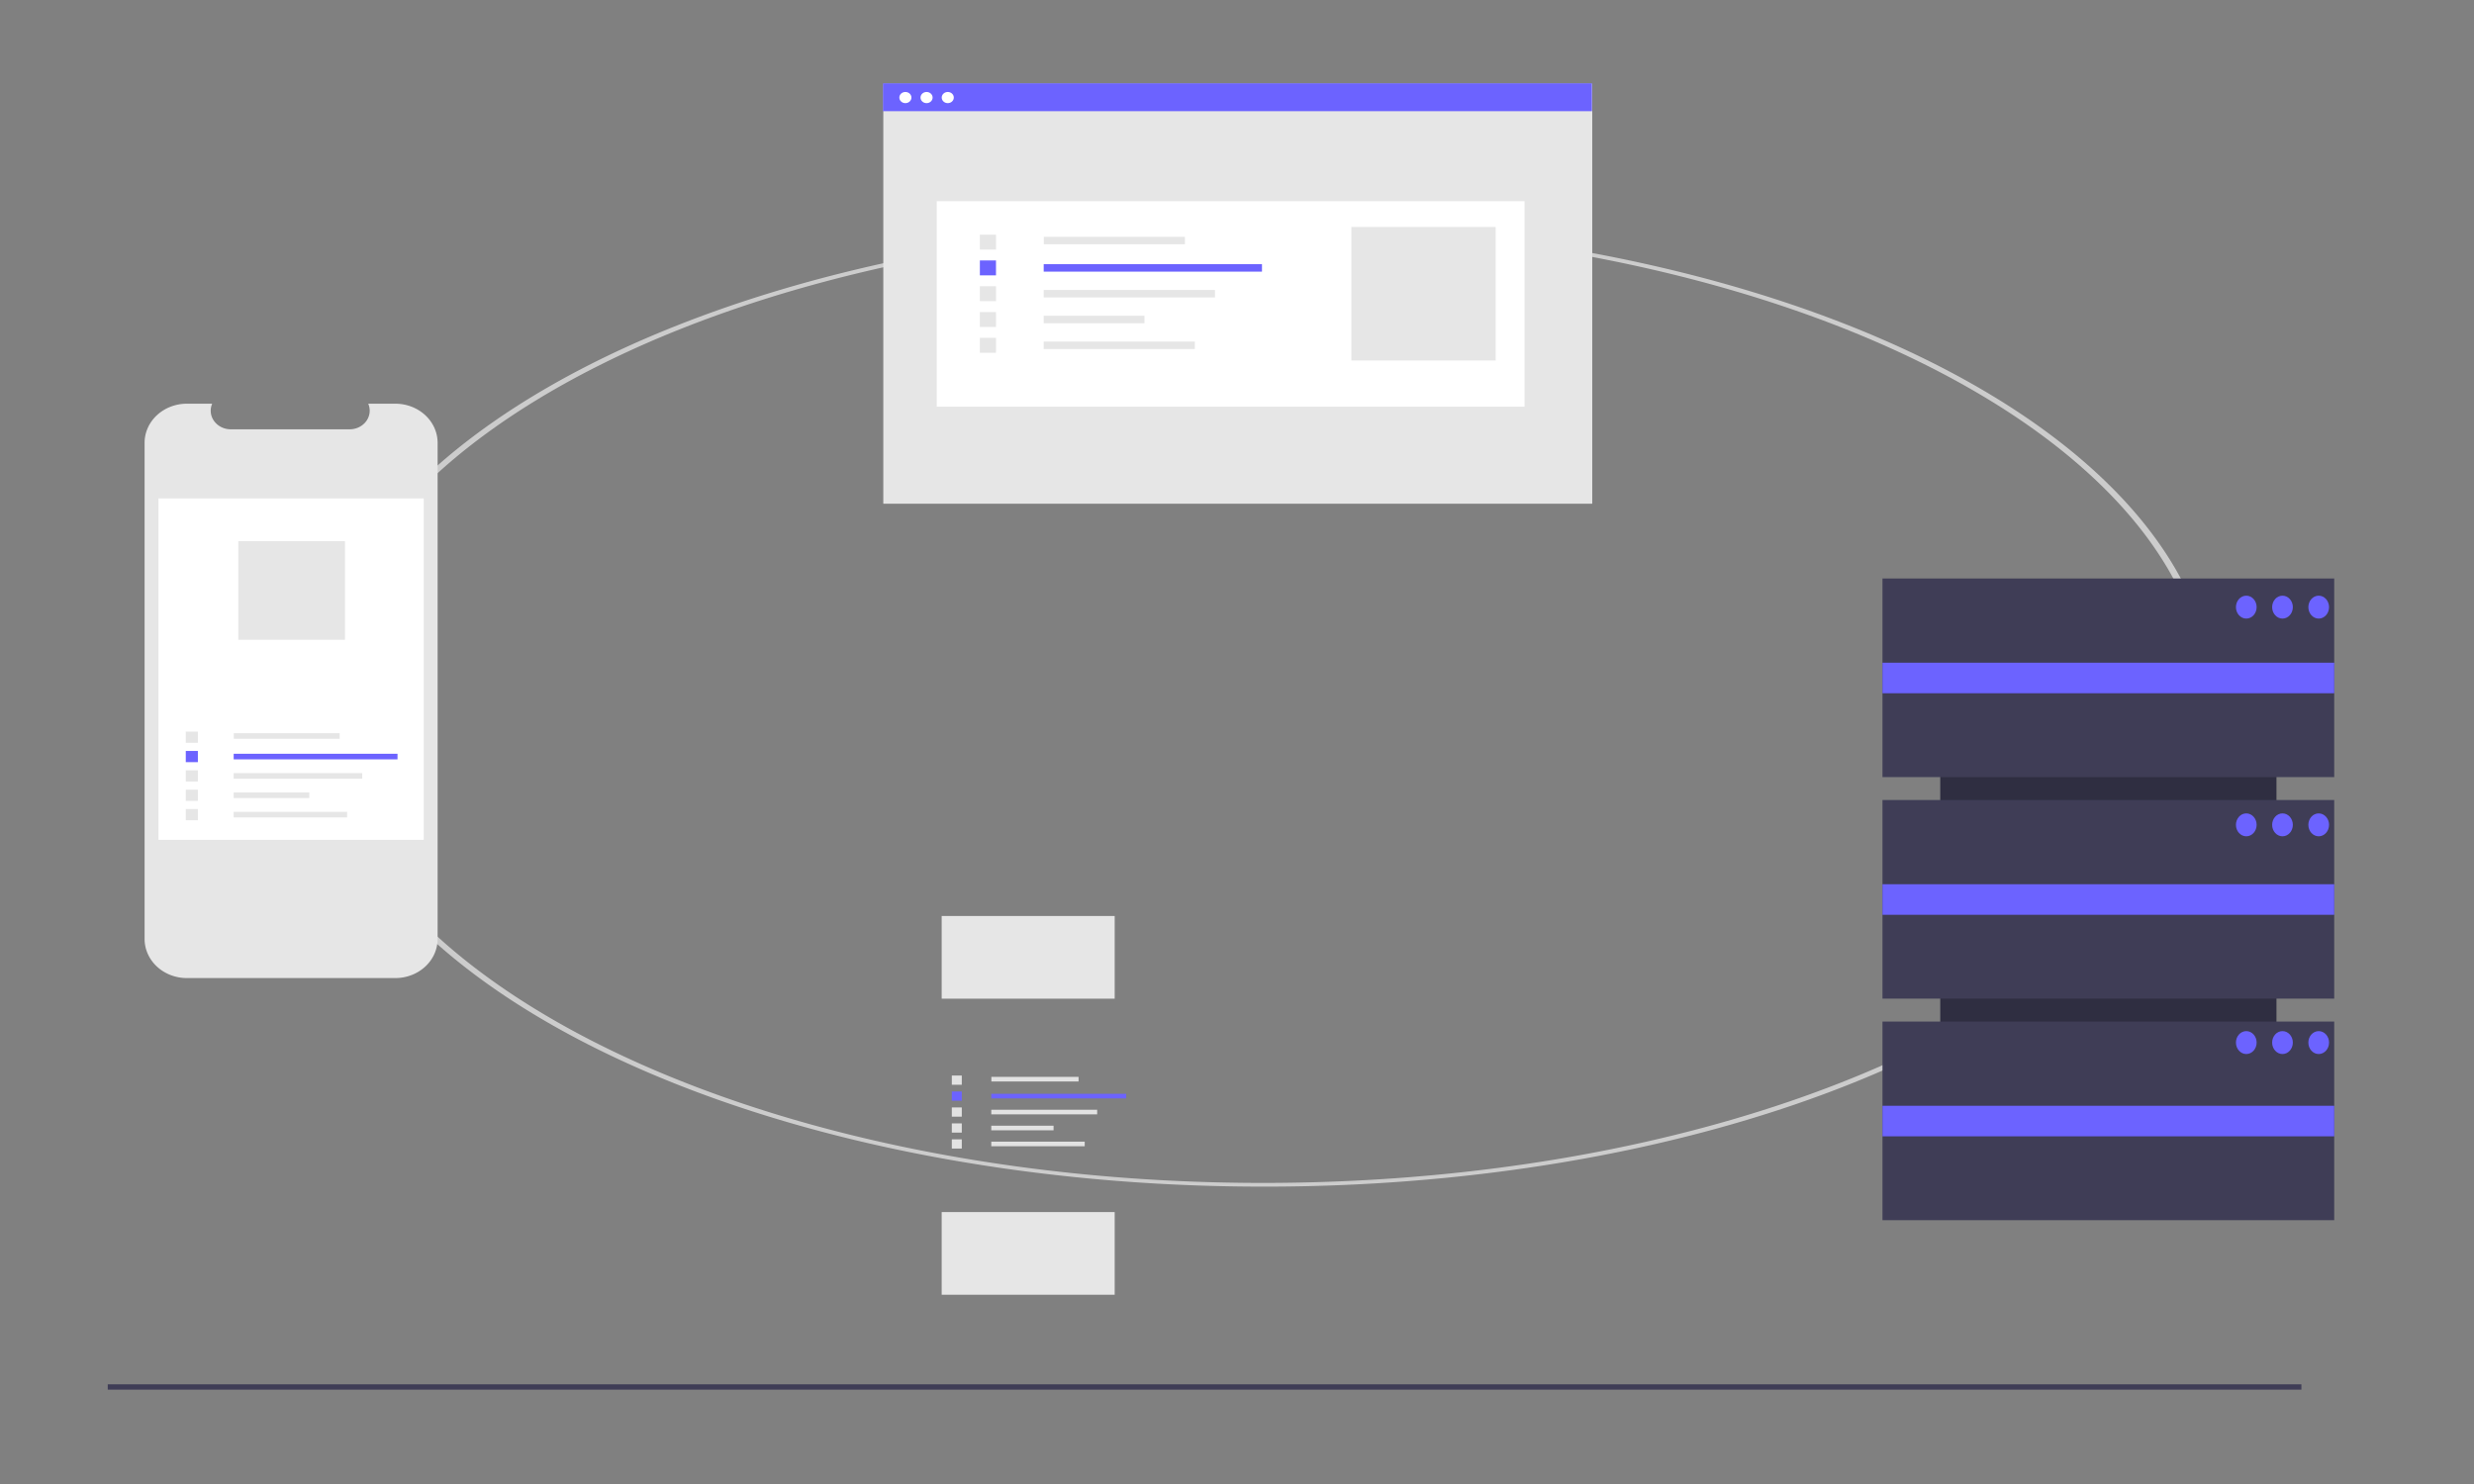 <?xml version="1.0" encoding="UTF-8" standalone="no"?>
<svg
   data-name="Layer 1"
   width="300"
   height="180"
   viewBox="0 0 300 180"
   version="1.1"
   id="svg1086"
   sodipodi:docname="server_constract.svg"
   inkscape:version="1.3.2 (091e20e, 2023-11-25)"
   xmlns:inkscape="http://www.inkscape.org/namespaces/inkscape"
   xmlns:sodipodi="http://sodipodi.sourceforge.net/DTD/sodipodi-0.dtd"
   xmlns="http://www.w3.org/2000/svg"
   xmlns:svg="http://www.w3.org/2000/svg"
   xmlns:rdf="http://www.w3.org/1999/02/22-rdf-syntax-ns#"
   xmlns:cc="http://creativecommons.org/ns#"
   xmlns:dc="http://purl.org/dc/elements/1.1/">
  <rect x="0" y="0" width="300" height="180" fill="#808080" stroke="none"/>
  <defs
     id="defs1090" />
  <sodipodi:namedview
     id="namedview1088"
     pagecolor="#ffffff"
     bordercolor="#666666"
     borderopacity="1.0"
     inkscape:pageshadow="2"
     inkscape:pageopacity="0.0"
     inkscape:pagecheckerboard="0"
     showgrid="false"
     inkscape:zoom="1.2593971"
     inkscape:cx="246.94355"
     inkscape:cy="114.73744"
     inkscape:window-width="1440"
     inkscape:window-height="766"
     inkscape:window-x="0"
     inkscape:window-y="52"
     inkscape:window-maximized="0"
     inkscape:current-layer="svg1086"
     inkscape:showpageshadow="2"
     inkscape:deskcolor="#d1d1d1" />
  <title
     id="title960">server_cluster</title>
  <path
     d="m 153.147,143.93 a 115.346,58.426 0 1 1 81.562,-17.113 114.593,58.045 0 0 1 -81.562,17.113 z m 0,-116.403 c -63.113,0 -114.459,26.008 -114.459,57.977 0,31.969 51.346,57.977 114.459,57.977 63.113,0 114.459,-26.008 114.459,-57.977 0,-31.969 -51.346,-57.977 -114.459,-57.977 z"
     fill="#cccccc"
     id="path962"
     style="stroke-width:0.316" />
  <g
     id="g1246"
     transform="matrix(0.598,0,0,0.716,155.017,27.546)">
    <rect
       x="62.114"
       y="-202.39"
       width="84.765"
       height="68.177"
       transform="rotate(90)"
       fill="#2f2e41"
       id="rect964"
       style="stroke-width:0.336" />
    <rect
       x="122.5"
       y="59.526"
       width="91.602"
       height="33.647"
       fill="#3f3d56"
       id="rect966"
       style="stroke-width:0.336" />
    <rect
       x="122.5"
       y="97.055"
       width="91.602"
       height="33.647"
       fill="#3f3d56"
       id="rect968"
       style="stroke-width:0.336" />
    <rect
       x="122.5"
       y="134.585"
       width="91.602"
       height="33.647"
       fill="#3f3d56"
       id="rect970"
       style="stroke-width:0.336" />
    <rect
       x="122.5"
       y="73.792"
       width="91.602"
       height="5.176"
       fill="#6c63ff"
       id="rect972"
       style="stroke-width:0.336" />
    <rect
       x="122.5"
       y="111.322"
       width="91.602"
       height="5.176"
       fill="#6c63ff"
       id="rect974"
       style="stroke-width:0.336" />
    <rect
       x="122.5"
       y="148.851"
       width="91.602"
       height="5.176"
       fill="#6c63ff"
       id="rect976"
       style="stroke-width:0.336" />
    <ellipse
       cx="196.271"
       cy="64.379"
       fill="#6c63ff"
       id="circle978"
       style="stroke-width:0.336"
       ry="1.941"
       rx="2.098" />
    <ellipse
       cx="203.613"
       cy="64.379"
       fill="#6c63ff"
       id="circle980"
       style="stroke-width:0.336"
       ry="1.941"
       rx="2.098" />
    <ellipse
       cx="210.955"
       cy="64.379"
       fill="#6c63ff"
       id="circle982"
       style="stroke-width:0.336"
       ry="1.941"
       rx="2.098" />
    <ellipse
       cx="196.271"
       cy="101.261"
       fill="#6c63ff"
       id="circle984"
       style="stroke-width:0.336"
       ry="1.941"
       rx="2.098" />
    <ellipse
       cx="203.613"
       cy="101.261"
       fill="#6c63ff"
       id="circle986"
       style="stroke-width:0.336"
       ry="1.941"
       rx="2.098" />
    <ellipse
       cx="210.955"
       cy="101.261"
       fill="#6c63ff"
       id="circle988"
       style="stroke-width:0.336"
       ry="1.941"
       rx="2.098" />
    <ellipse
       cx="196.271"
       cy="138.144"
       fill="#6c63ff"
       id="circle990"
       style="stroke-width:0.336"
       ry="1.941"
       rx="2.098" />
    <ellipse
       cx="203.613"
       cy="138.144"
       fill="#6c63ff"
       id="circle992"
       style="stroke-width:0.336"
       ry="1.941"
       rx="2.098" />
    <ellipse
       cx="210.955"
       cy="138.144"
       fill="#6c63ff"
       id="circle994"
       style="stroke-width:0.336"
       ry="1.941"
       rx="2.098" />
  </g>
  <rect
     y="167.908"
     width="266.004"
     height="0.647"
     fill="#3f3d56"
     id="rect996"
     x="13.066"
     style="stroke-width:0.311" />
  <g
     id="g1214"
     transform="translate(-44.568,27.427)">
    <path
       d="M 97.634,26.286 V 86.46 a 5.131,4.748 0 0 1 -5.13,4.747 h -25.271 a 5.131,4.748 0 0 1 -5.132,-4.747 V 26.286 a 5.131,4.748 0 0 1 5.132,-4.747 h 3.065 a 2.44,2.258 0 0 0 2.257,3.108 h 14.408 a 2.44,2.258 0 0 0 2.257,-3.108 h 3.284 a 5.131,4.748 0 0 1 5.13,4.747 z"
       fill="#e6e6e6"
       id="path998"
       style="stroke-width:0.336" />
    <rect
       x="63.785"
       y="33.03"
       width="32.166"
       height="41.412"
       fill="#ffffff"
       id="rect1000"
       style="stroke-width:0.336" />
    <rect
       x="72.918"
       y="61.506"
       width="12.838"
       height="0.679"
       fill="#e6e6e6"
       id="rect1002"
       style="stroke-width:0.336" />
    <rect
       x="72.905"
       y="63.999"
       width="19.865"
       height="0.679"
       fill="#6c63ff"
       id="rect1004"
       style="stroke-width:0.336" />
    <rect
       x="72.905"
       y="66.347"
       width="15.589"
       height="0.679"
       fill="#e6e6e6"
       id="rect1006"
       style="stroke-width:0.336" />
    <rect
       x="72.905"
       y="68.695"
       width="9.17"
       height="0.679"
       fill="#e6e6e6"
       id="rect1008"
       style="stroke-width:0.336" />
    <rect
       x="72.905"
       y="71.044"
       width="13.755"
       height="0.679"
       fill="#e6e6e6"
       id="rect1010"
       style="stroke-width:0.336" />
    <rect
       x="67.095"
       y="61.311"
       width="1.467"
       height="1.358"
       fill="#e6e6e6"
       id="rect1012"
       style="stroke-width:0.336" />
    <rect
       x="67.095"
       y="63.659"
       width="1.467"
       height="1.358"
       fill="#6c63ff"
       id="rect1014"
       style="stroke-width:0.336" />
    <rect
       x="67.095"
       y="66.008"
       width="1.467"
       height="1.358"
       fill="#e6e6e6"
       id="rect1016"
       style="stroke-width:0.336" />
    <rect
       x="67.095"
       y="68.356"
       width="1.467"
       height="1.358"
       fill="#e6e6e6"
       id="rect1018"
       style="stroke-width:0.336" />
    <rect
       x="67.095"
       y="70.704"
       width="1.467"
       height="1.358"
       fill="#e6e6e6"
       id="rect1020"
       style="stroke-width:0.336" />
    <rect
       x="73.465"
       y="38.206"
       width="12.935"
       height="11.97"
       fill="#e6e6e6"
       id="rect1022"
       style="stroke-width:0.336" />
  </g>
  <g
     id="g1168"
     transform="translate(-18.225,71.517)">
    <rect
       x="125.335"
       y="-61.367"
       width="85.968"
       height="50.948"
       fill="#e6e6e6"
       id="rect1024"
       style="stroke-width:0.336" />
    <rect
       x="131.816"
       y="-47.113"
       width="71.276"
       height="24.923"
       fill="#ffffff"
       id="rect1026"
       style="stroke-width:0.336" />
    <rect
       x="144.802"
       y="-42.795"
       width="17.106"
       height="0.905"
       fill="#e6e6e6"
       id="rect1028"
       style="stroke-width:0.336" />
    <rect
       x="144.785"
       y="-39.474"
       width="26.469"
       height="0.905"
       fill="#6c63ff"
       id="rect1030"
       style="stroke-width:0.336" />
    <rect
       x="144.785"
       y="-36.345"
       width="20.772"
       height="0.905"
       fill="#e6e6e6"
       id="rect1032"
       style="stroke-width:0.336" />
    <rect
       x="144.785"
       y="-33.216"
       width="12.219"
       height="0.905"
       fill="#e6e6e6"
       id="rect1034"
       style="stroke-width:0.336" />
    <rect
       x="144.785"
       y="-30.087"
       width="18.328"
       height="0.905"
       fill="#e6e6e6"
       id="rect1036"
       style="stroke-width:0.336" />
    <rect
       x="137.045"
       y="-43.055"
       width="1.955"
       height="1.809"
       fill="#e6e6e6"
       id="rect1038"
       style="stroke-width:0.336" />
    <rect
       x="137.045"
       y="-39.926"
       width="1.955"
       height="1.809"
       fill="#6c63ff"
       id="rect1040"
       style="stroke-width:0.336" />
    <rect
       x="137.045"
       y="-36.797"
       width="1.955"
       height="1.809"
       fill="#e6e6e6"
       id="rect1042"
       style="stroke-width:0.336" />
    <rect
       x="137.045"
       y="-33.668"
       width="1.955"
       height="1.809"
       fill="#e6e6e6"
       id="rect1044"
       style="stroke-width:0.336" />
    <rect
       x="137.045"
       y="-30.539"
       width="1.955"
       height="1.809"
       fill="#e6e6e6"
       id="rect1046"
       style="stroke-width:0.336" />
    <rect
       x="182.092"
       y="-43.99"
       width="17.502"
       height="16.195"
       fill="#e6e6e6"
       id="rect1048"
       style="stroke-width:0.336" />
    <rect
       x="125.299"
       width="85.968"
       height="3.38"
       fill="#6c63ff"
       id="rect1050"
       y="-61.412"
       style="stroke-width:0.336" />
    <ellipse
       cx="128.013"
       cy="-59.684"
       fill="#ffffff"
       id="circle1052"
       style="stroke-width:0.336"
       ry="0.678"
       rx="0.733" />
    <ellipse
       cx="130.582"
       cy="-59.684"
       fill="#ffffff"
       id="circle1054"
       style="stroke-width:0.336"
       ry="0.678"
       rx="0.733" />
    <ellipse
       cx="133.152"
       cy="-59.684"
       fill="#ffffff"
       id="circle1056"
       style="stroke-width:0.336"
       ry="0.678"
       rx="0.733" />
  </g>
  <circle
     cx="258.382"
     cy="56.938"
     fill="#e6e6e6"
     id="circle1062"
     style="stroke-width:0.336"
     r="0" />
  <circle
     cx="258.382"
     cy="56.938"
     fill="#ffffff"
     id="circle1064"
     style="stroke-width:0.336"
     r="0" />
  <g
     id="g1228"
     transform="translate(-133.703,77.137)">
    <rect
       x="247.893"
       y="33.967"
       width="20.978"
       height="10.029"
       fill="#e6e6e6"
       id="rect1058"
       style="stroke-width:0.336" />
    <rect
       x="247.893"
       y="69.879"
       width="20.978"
       height="10.029"
       fill="#e6e6e6"
       id="rect1060"
       style="stroke-width:0.336" />
    <rect
       x="253.917"
       y="53.481"
       width="10.575"
       height="0.559"
       fill="#e2e2e2"
       id="rect1066"
       style="stroke-width:0.336" />
    <rect
       x="253.906"
       y="55.534"
       width="16.363"
       height="0.559"
       fill="#6c63ff"
       id="rect1068"
       style="stroke-width:0.336" />
    <rect
       x="253.906"
       y="57.468"
       width="12.841"
       height="0.559"
       fill="#e2e2e2"
       id="rect1070"
       style="stroke-width:0.336" />
    <rect
       x="253.906"
       y="59.403"
       width="7.554"
       height="0.559"
       fill="#e2e2e2"
       id="rect1072"
       style="stroke-width:0.336" />
    <rect
       x="253.906"
       y="61.337"
       width="11.33"
       height="0.559"
       fill="#e2e2e2"
       id="rect1074"
       style="stroke-width:0.336" />
    <rect
       x="249.121"
       y="53.32"
       width="1.209"
       height="1.118"
       fill="#e2e2e2"
       id="rect1076"
       style="stroke-width:0.336" />
    <rect
       x="249.121"
       y="55.254"
       width="1.209"
       height="1.118"
       fill="#6c63ff"
       id="rect1078"
       style="stroke-width:0.336" />
    <rect
       x="249.121"
       y="57.189"
       width="1.209"
       height="1.118"
       fill="#e2e2e2"
       id="rect1080"
       style="stroke-width:0.336" />
    <rect
       x="249.121"
       y="59.123"
       width="1.209"
       height="1.118"
       fill="#e2e2e2"
       id="rect1082"
       style="stroke-width:0.336" />
    <rect
       x="249.121"
       y="61.057"
       width="1.209"
       height="1.118"
       fill="#e2e2e2"
       id="rect1084"
       style="stroke-width:0.336" />
  </g>
</svg>
